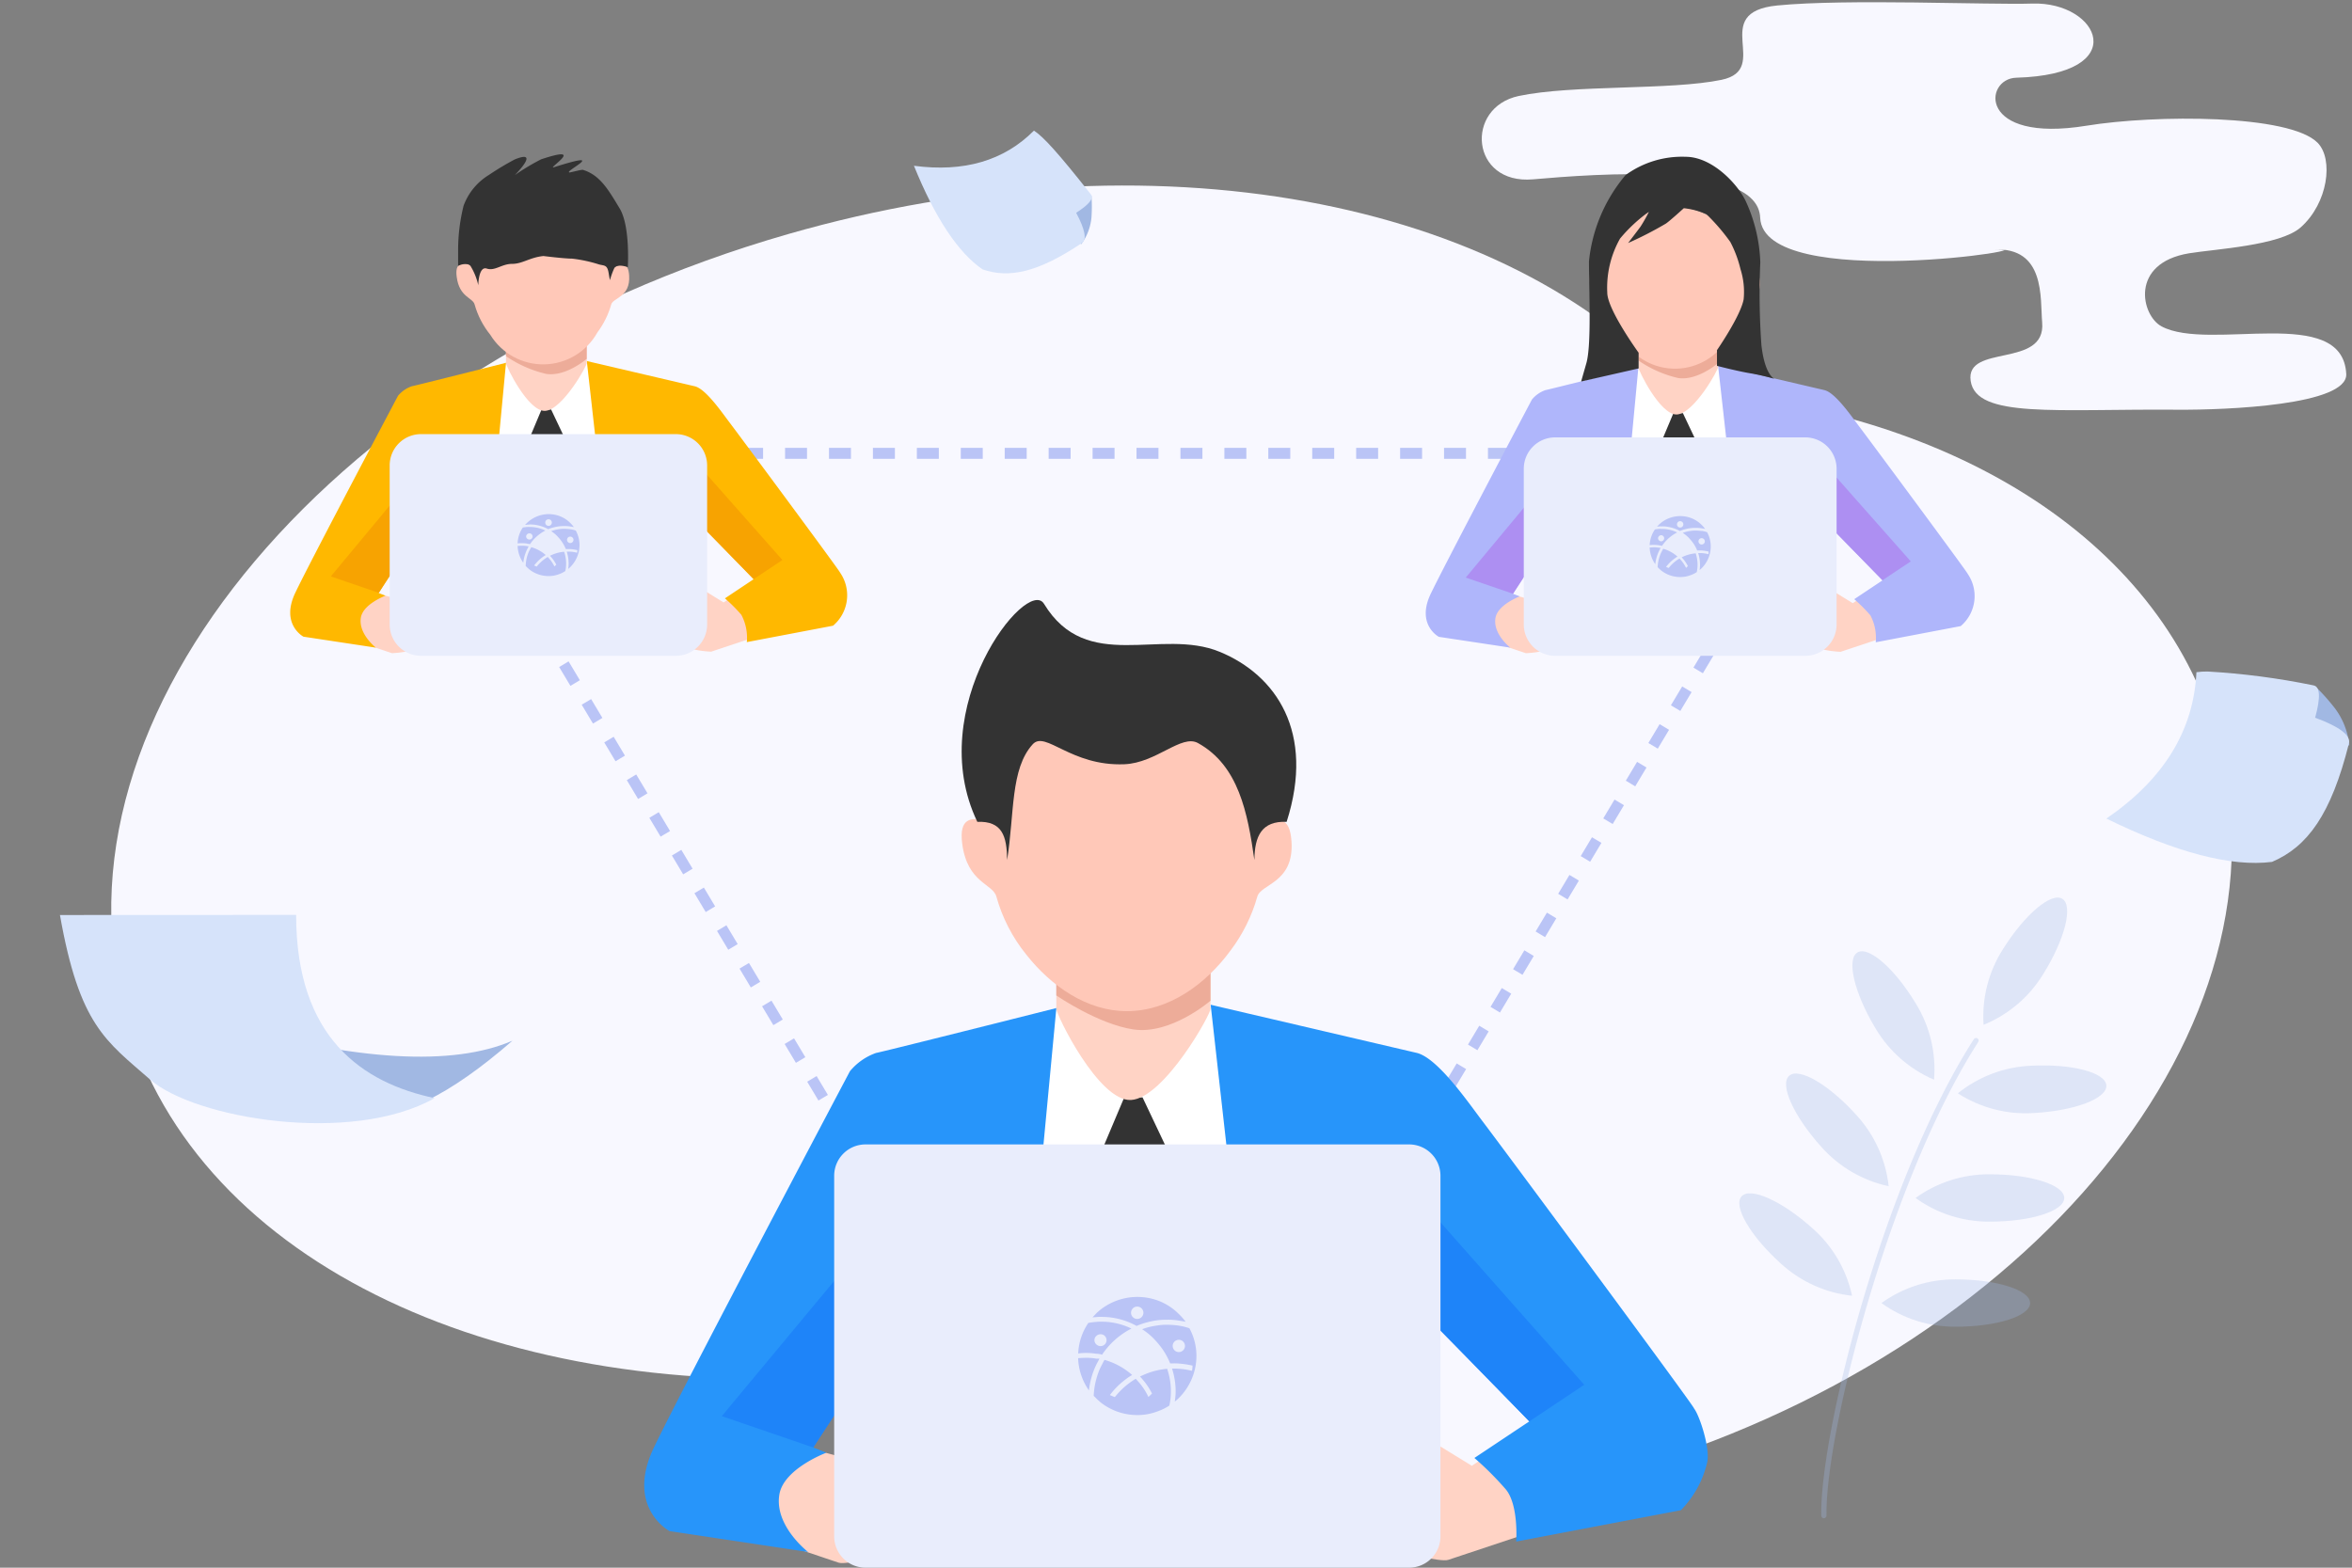 <svg xmlns="http://www.w3.org/2000/svg" xmlns:xlink="http://www.w3.org/1999/xlink" width="214.15" height="142.767" viewBox="0 0 214.15 142.767">
  <rect x="0" y="0" width="214.15" height="142.767" fill="#808080" stroke="none"/>
  <defs>
    <style>
      .cls-1, .cls-29 {
        fill: none;
      }

      .cls-2 {
        clip-path: url(#clip-path);
      }

      .cls-3 {
        fill: #f8f8ff;
      }

      .cls-22, .cls-3, .cls-38 {
        fill-rule: evenodd;
      }

      .cls-4 {
        clip-path: url(#clip-path-3);
      }

      .cls-5 {
        opacity: 0.3;
      }

      .cls-6 {
        clip-path: url(#clip-path-4);
      }

      .cls-7 {
        fill: url(#linear-gradient);
      }

      .cls-8 {
        clip-path: url(#clip-path-5);
      }

      .cls-9 {
        fill: url(#linear-gradient-2);
      }

      .cls-10 {
        clip-path: url(#clip-path-6);
      }

      .cls-11 {
        fill: url(#linear-gradient-3);
      }

      .cls-12 {
        clip-path: url(#clip-path-7);
      }

      .cls-13 {
        fill: url(#linear-gradient-4);
      }

      .cls-14 {
        clip-path: url(#clip-path-8);
      }

      .cls-15 {
        fill: url(#linear-gradient-5);
      }

      .cls-16 {
        clip-path: url(#clip-path-9);
      }

      .cls-17 {
        fill: url(#linear-gradient-6);
      }

      .cls-18 {
        clip-path: url(#clip-path-10);
      }

      .cls-19 {
        fill: url(#linear-gradient-7);
      }

      .cls-20 {
        clip-path: url(#clip-path-11);
      }

      .cls-21 {
        fill: url(#linear-gradient-8);
      }

      .cls-22 {
        fill: #a1b8e3;
      }

      .cls-23 {
        clip-path: url(#clip-path-12);
      }

      .cls-24 {
        fill: url(#linear-gradient-9);
      }

      .cls-25 {
        clip-path: url(#clip-path-14);
      }

      .cls-26 {
        fill: url(#linear-gradient-10);
      }

      .cls-27 {
        clip-path: url(#clip-path-16);
      }

      .cls-28 {
        fill: url(#linear-gradient-11);
      }

      .cls-29 {
        stroke: #bac4f6;
        stroke-miterlimit: 10;
        stroke-dasharray: 2 2;
      }

      .cls-30 {
        fill: #ffd3c5;
      }

      .cls-31 {
        fill: #2795fa;
      }

      .cls-32 {
        fill: #1e84f9;
      }

      .cls-33 {
        fill: #fff;
      }

      .cls-34, .cls-38 {
        fill: #333;
      }

      .cls-35 {
        fill: #edac99;
      }

      .cls-36 {
        clip-path: url(#clip-path-18);
      }

      .cls-37 {
        fill: url(#linear-gradient-12);
      }

      .cls-39 {
        fill: #e9edfc;
      }

      .cls-40 {
        fill: #bac4f6;
      }

      .cls-41 {
        fill: #ffb800;
      }

      .cls-42 {
        fill: #f7a301;
      }

      .cls-43 {
        clip-path: url(#clip-path-20);
      }

      .cls-44 {
        fill: url(#linear-gradient-13);
      }

      .cls-45 {
        fill: #afb6fb;
      }

      .cls-46 {
        fill: #ad8ff2;
      }

      .cls-47 {
        clip-path: url(#clip-path-22);
      }

      .cls-48 {
        fill: url(#linear-gradient-14);
      }
    </style>
    <clipPath id="clip-path">
      <rect id="矩形_128" data-name="矩形 128" class="cls-1" width="214.15" height="142.767"/>
    </clipPath>
    <clipPath id="clip-path-3">
      <rect id="矩形_116" data-name="矩形 116" class="cls-1" width="78.717" height="37.155"/>
    </clipPath>
    <clipPath id="clip-path-4">
      <rect id="矩形_117" data-name="矩形 117" class="cls-1" width="33.415" height="56.65"/>
    </clipPath>
    <linearGradient id="linear-gradient" x1="-11.574" y1="1.103" x2="-11.558" y2="1.103" gradientUnits="objectBoundingBox">
      <stop offset="0" stop-color="#cfddf3"/>
      <stop offset="1" stop-color="#a1b8e3"/>
    </linearGradient>
    <clipPath id="clip-path-5">
      <path id="路径_295" data-name="路径 295" class="cls-1" d="M754.557,375.776a11.39,11.39,0,0,0-1.637-6.9c-1.925-3.2-4.314-5.3-5.335-4.687s-.288,3.707,1.637,6.9a11.4,11.4,0,0,0,5.335,4.688" transform="translate(-747.124 -364.082)"/>
    </clipPath>
    <linearGradient id="linear-gradient-2" x1="-7.882" y1="4.068" x2="-7.87" y2="4.068" xlink:href="#linear-gradient"/>
    <clipPath id="clip-path-6">
      <path id="路径_297" data-name="路径 297" class="cls-1" d="M787.49,410.319a11.4,11.4,0,0,0,6.872,1.794c3.733-.2,6.71-1.318,6.646-2.508s-3.138-1.994-6.872-1.8a11.4,11.4,0,0,0-6.646,2.508" transform="translate(-787.49 -407.777)"/>
    </clipPath>
    <linearGradient id="linear-gradient-3" x1="-10.3" y1="9.459" x2="-10.286" y2="9.459" xlink:href="#linear-gradient"/>
    <clipPath id="clip-path-7">
      <path id="路径_299" data-name="路径 299" class="cls-1" d="M771.29,451.594a11.4,11.4,0,0,0,6.77,2.156c3.738,0,6.769-.966,6.769-2.156s-3.031-2.156-6.769-2.156a11.4,11.4,0,0,0-6.77,2.156" transform="translate(-771.29 -449.438)"/>
    </clipPath>
    <linearGradient id="linear-gradient-4" x1="-10.026" y1="6.678" x2="-10.012" y2="6.678" xlink:href="#linear-gradient"/>
    <clipPath id="clip-path-8">
      <path id="路径_301" data-name="路径 301" class="cls-1" d="M758.24,491.814a11.4,11.4,0,0,0,6.77,2.156c3.738,0,6.767-.966,6.767-2.156s-3.029-2.156-6.767-2.156a11.4,11.4,0,0,0-6.77,2.156" transform="translate(-758.24 -489.658)"/>
    </clipPath>
    <linearGradient id="linear-gradient-5" x1="-9.847" y1="4.933" x2="-9.833" y2="4.933" xlink:href="#linear-gradient"/>
    <clipPath id="clip-path-9">
      <path id="路径_303" data-name="路径 303" class="cls-1" d="M797.239,355.12a11.4,11.4,0,0,0,5.416-4.595c1.982-3.169,2.767-6.248,1.758-6.879s-3.436,1.428-5.416,4.595a11.391,11.391,0,0,0-1.758,6.879" transform="translate(-797.214 -343.533)"/>
    </clipPath>
    <linearGradient id="linear-gradient-6" x1="-10.583" y1="2.799" x2="-10.568" y2="2.799" xlink:href="#linear-gradient"/>
    <clipPath id="clip-path-10">
      <path id="路径_305" data-name="路径 305" class="cls-1" d="M731.087,421.144a11.39,11.39,0,0,0-2.927-6.47c-2.5-2.777-5.235-4.381-6.132-3.586s.424,3.693,2.927,6.47a11.4,11.4,0,0,0,6.132,3.586" transform="translate(-721.747 -410.885)"/>
    </clipPath>
    <linearGradient id="linear-gradient-7" x1="-6.472" y1="3.012" x2="-6.462" y2="3.012" xlink:href="#linear-gradient"/>
    <clipPath id="clip-path-11">
      <path id="路径_307" data-name="路径 307" class="cls-1" d="M714.123,466.051a11.393,11.393,0,0,0-3.586-6.129c-2.777-2.5-5.675-3.807-6.474-2.924s.809,3.629,3.586,6.129a11.4,11.4,0,0,0,6.475,2.924" transform="translate(-703.858 -456.721)"/>
    </clipPath>
    <linearGradient id="linear-gradient-8" x1="-6.118" y1="2.292" x2="-6.108" y2="2.292" xlink:href="#linear-gradient"/>
    <clipPath id="clip-path-12">
      <path id="路径_310" data-name="路径 310" class="cls-1" d="M61.24,350.169c1.775,10.053,4.178,11.455,8.216,14.991s18.293,5.972,25.9,1.685c-6.51-1.373-12.611-5.437-12.611-16.685Z" transform="translate(-61.24 -350.16)"/>
    </clipPath>
    <linearGradient id="linear-gradient-9" x1="0.144" y1="1.881" x2="0.148" y2="1.881" gradientUnits="objectBoundingBox">
      <stop offset="0" stop-color="#acc1e3"/>
      <stop offset="1" stop-color="#d6e3fa"/>
    </linearGradient>
    <clipPath id="clip-path-14">
      <path id="路径_313" data-name="路径 313" class="cls-1" d="M852.51,257.054q-.378,7.985-8.2,13.339,9.518,4.654,15.083,3.945c3.236-1.382,5.382-4.326,7-10.779q.281-1.116-3.074-2.351.764-2.786-.164-2.948A66.483,66.483,0,0,0,853.516,257a6.9,6.9,0,0,0-1.014.064" transform="translate(-844.31 -256.998)"/>
    </clipPath>
    <linearGradient id="linear-gradient-10" x1="-4.428" y1="2.742" x2="-4.422" y2="2.742" xlink:href="#linear-gradient-9"/>
    <clipPath id="clip-path-16">
      <path id="路径_316" data-name="路径 316" class="cls-1" d="M387.954,53.186q2.891,7.138,6.256,9.451c2.427.828,5.023.288,9.042-2.4q.695-.476-.523-2.758,1.77-1.13,1.347-1.666c-3.034-3.848-4.347-5.27-5.19-5.815q-4.093,4.114-10.945,3.2" transform="translate(-387.94 -50)"/>
    </clipPath>
    <linearGradient id="linear-gradient-11" x1="-2.938" y1="6.294" x2="-2.929" y2="6.294" xlink:href="#linear-gradient-9"/>
    <clipPath id="clip-path-18">
      <path id="路径_327" data-name="路径 327" class="cls-1" d="M409.2,277.934c-.057.321-.476.252-.987.183-.952-.131-2.208-.259-1.877,2.208.476,3.569,2.789,3.61,3.108,4.795a14.609,14.609,0,0,0,2.72,5.28c2.265,2.874,5.53,5.154,9.161,5.154,3.807,0,7.2-2.451,9.465-5.558a14.781,14.781,0,0,0,2.41-4.866c.324-1.19,3.367-1.235,3.115-5.042-.155-2.325-1.237-2-2-1.677-.4.174-.714.347-.747.114C432.715,271.6,427.559,267,421.325,267c-5.982,0-10.972,4.423-12.135,10.934" transform="translate(-406.283 -267)"/>
    </clipPath>
    <linearGradient id="linear-gradient-12" x1="-2.856" y1="2.782" x2="-2.848" y2="2.782" gradientUnits="objectBoundingBox">
      <stop offset="0" stop-color="#ffd3c5"/>
      <stop offset="0.49" stop-color="#ffd2c4"/>
      <stop offset="0.5" stop-color="#ffc8b8"/>
      <stop offset="1" stop-color="#ffc8b8"/>
    </linearGradient>
    <clipPath id="clip-path-20">
      <path id="路径_340" data-name="路径 340" class="cls-1" d="M214.47,82.335c-.029.169-.252.133-.519.1-.5-.069-1.156-.136-.983,1.156.238,1.868,1.461,1.892,1.628,2.51a7.655,7.655,0,0,0,1.428,2.765,5.645,5.645,0,0,0,9.753-.212,7.745,7.745,0,0,0,1.261-2.548c.169-.619,1.763-.647,1.63-2.639-.081-1.218-.647-1.047-1.045-.878-.212.09-.376.181-.39.059a6.41,6.41,0,0,0-12.773-.309" transform="translate(-212.94 -76.61)"/>
    </clipPath>
    <linearGradient id="linear-gradient-13" x1="-2.588" y1="8.342" x2="-2.573" y2="8.342" xlink:href="#linear-gradient-12"/>
    <clipPath id="clip-path-22">
      <path id="路径_353" data-name="路径 353" class="cls-1" d="M648.058,84.809c-.029.167-.238.131-.509.1-.492-.067-1.14-.133-.968,1.14.238,1.842,1.428,1.863,1.6,2.475a7.543,7.543,0,0,0,1.406,2.724,5.562,5.562,0,0,0,9.611-.207,7.631,7.631,0,0,0,1.245-2.51c.167-.612,1.737-.638,1.606-2.6-.081-1.19-.638-1.033-1.03-.866-.209.09-.371.178-.385.059a6.311,6.311,0,0,0-12.575-.307" transform="translate(-646.552 -79.17)"/>
    </clipPath>
    <linearGradient id="linear-gradient-14" x1="-9.168" y1="8.425" x2="-9.153" y2="8.425" xlink:href="#linear-gradient-12"/>
  </defs>
  <g id="建立联系" transform="translate(-38.3 0.85)">
    <g id="图层_1" data-name="图层 1" transform="translate(38.3 -0.85)">
      <g id="组_176" data-name="组 176" class="cls-2">
        <g id="组_163" data-name="组 163" class="cls-2">
          <path id="路径_291" data-name="路径 291" class="cls-3" d="M223.489,89.623c24.211,1.57,43.817,13.2,49.1,31.589,7.536,26.2-16.863,56.21-54.489,67.024-26.828,7.707-53.14,3.569-68.766-8.918-32.6,2.715-60.585-9.927-67.086-32.544C74.324,119.211,101.3,87.267,142.5,75.429c33.222-9.544,65.549-3.105,80.984,14.193" transform="translate(-70.74 -54.112)"/>
          <g id="组_152" data-name="组 152" transform="translate(134.914 0.202)">
            <g id="组_151" data-name="组 151" class="cls-4">
              <path id="路径_292" data-name="路径 292" class="cls-3" d="M630.658,20.473c-.2-5.14-14.99-3.981-20.687-3.486s-6.222-6.546-1.3-7.59,13.844-.507,18.469-1.473-1.228-6.146,5.073-6.77,19.328-.045,23.211-.174c6.1-.2,9.23,6.451-1.456,6.753-2.948.083-3.538,5.991,6.41,4.369,6.244-1.018,18.491-1.042,21.039,1.559,1.461,1.492.952,5.5-1.559,7.714-1.868,1.644-7.8,1.965-10.132,2.344-5.456.892-4.378,5.677-2.517,6.662,4.4,2.332,16.487-2.068,16.811,4.333.143,2.829-10.853,3.286-15.362,3.253-11.057-.086-18.322.807-18.833-2.617s6.872-1.114,6.508-5.33c-.19-2.2.319-6.884-4.416-6.639,6.484-.336-20.994,4.026-21.26-2.915" transform="translate(-605.308 -0.857)"/>
            </g>
          </g>
          <g id="组_162" data-name="组 162" transform="translate(158.371 81.741)">
            <g id="组_161" data-name="组 161" class="cls-5">
              <g id="组_160" data-name="组 160" class="cls-6">
                <path id="路径_293" data-name="路径 293" class="cls-7" d="M735.2,440.794v-.255c0-7.771,5.78-30.493,13.9-43.156a.238.238,0,0,1,.4.257c-8.047,12.523-13.829,35.294-13.82,42.9v.238a.238.238,0,1,1-.476,0Z" transform="translate(-727.748 -384.494)"/>
                <g id="组_153" data-name="组 153" class="cls-8" transform="translate(10.29 4.89)">
                  <path id="路径_294" data-name="路径 294" class="cls-9" d="M718.8,358.653l6.727,12.4,13.817-1.823-6.724-12.4Z" transform="translate(-725.54 -358.353)"/>
                </g>
                <g id="组_154" data-name="组 154" class="cls-10" transform="translate(19.895 15.287)">
                  <path id="路径_296" data-name="路径 296" class="cls-11" d="M797.154,405.71l-15.357.128L780.02,410.6l15.359-.128Z" transform="translate(-781.797 -406)"/>
                </g>
                <g id="组_155" data-name="组 155" class="cls-12" transform="translate(16.04 25.2)">
                  <path id="路径_298" data-name="路径 298" class="cls-13" d="M780.783,446.8l-15.121-.666-2.092,4.816,15.121.666Z" transform="translate(-765.407 -446.715)"/>
                </g>
                <g id="组_156" data-name="组 156" class="cls-14" transform="translate(12.935 34.77)">
                  <path id="路径_300" data-name="路径 300" class="cls-15" d="M767.731,487.016l-15.119-.666-2.091,4.816,15.119.666Z" transform="translate(-752.357 -486.935)"/>
                </g>
                <g id="组_157" data-name="组 157" class="cls-16" transform="translate(22.208 0.001)">
                  <path id="路径_302" data-name="路径 302" class="cls-17" d="M787.53,315.05l-8.33,12.109,8.328,12.111,8.33-12.109Z" transform="translate(-783.486 -321.625)"/>
                </g>
                <g id="组_158" data-name="组 158" class="cls-18" transform="translate(4.251 16.027)">
                  <path id="路径_304" data-name="路径 304" class="cls-19" d="M689.79,401.536l9.156,11.114,14.8-4.954L704.59,396.58Z" transform="translate(-697.394 -399.781)"/>
                </g>
                <g id="组_159" data-name="组 159" class="cls-20" transform="translate(-0.005 26.933)">
                  <path id="路径_306" data-name="路径 306" class="cls-21" d="M672.38,445.629,682.721,455.8l14.32-6.532L686.7,439.1Z" transform="translate(-679.87 -443.091)"/>
                </g>
              </g>
            </g>
          </g>
          <path id="路径_308" data-name="路径 308" class="cls-22" d="M124.67,392q17.924,5.03,26.11,1.5-8.64,7.524-13.765,6.693c-5.128-.83-10.377-6.693-12.345-8.19" transform="translate(-104.119 -298.726)"/>
        </g>
        <g id="组_164" data-name="组 164" class="cls-23" transform="translate(5.458 83.319)">
          <path id="路径_309" data-name="路径 309" class="cls-24" d="M20.8,354.182,63.258,343.02l-20.8-24.47L0,329.71Z" transform="translate(-14.572 -325.869)"/>
        </g>
        <g id="组_165" data-name="组 165" class="cls-2">
          <path id="路径_311" data-name="路径 311" class="cls-22" d="M923.554,262.61a19.41,19.41,0,0,1,1.823,2.044,6.7,6.7,0,0,1,1.285,3.331c-.4.262-2.665-1.247-3.108-2.475a5.286,5.286,0,0,1,0-2.891" transform="translate(-712.761 -200.123)"/>
        </g>
        <g id="组_166" data-name="组 166" class="cls-25" transform="translate(191.786 61.151)">
          <path id="路径_312" data-name="路径 312" class="cls-26" d="M819.086,257.729l26.681-11.388L831.273,225.2,804.59,236.59Z" transform="translate(-814.041 -232.564)"/>
        </g>
        <g id="组_167" data-name="组 167" class="cls-2">
          <path id="路径_314" data-name="路径 314" class="cls-22" d="M451.072,74.92a13.971,13.971,0,0,1,0,1.987,4.847,4.847,0,0,1-.921,2.413c-.343-.052-.838-1.965-.476-2.841a3.814,3.814,0,0,1,1.409-1.556" transform="translate(-351.694 -57.093)"/>
        </g>
        <g id="组_168" data-name="组 168" class="cls-27" transform="translate(83.195 11.897)">
          <path id="路径_315" data-name="路径 315" class="cls-28" d="M366.57,48.407l19.816,5.375L393.16,37.7,373.347,32.32Z" transform="translate(-371.655 -36.325)"/>
        </g>
        <g id="组_169" data-name="组 169" class="cls-2">
          <path id="路径_317" data-name="路径 317" class="cls-29" d="M289.556,244.271H248.63L205.8,172.65H332.386Z" transform="translate(-165.944 -131.367)"/>
          <path id="路径_318" data-name="路径 318" class="cls-30" d="M582.352,552.428l-1.428.952-3.093-1.9L575.214,551l-.714,10.232s3.569.952,4.283.714l7.138-2.379.952-.476Z" transform="translate(-446.914 -419.893)"/>
          <path id="路径_319" data-name="路径 319" class="cls-30" d="M328.824,552l5.235,1.428,2.142-1.19.83-.221.714,10.232s-3.531.952-4.238.714l-7.065-2.379-.952-.476Z" transform="translate(-257.155 -420.655)"/>
          <path id="路径_320" data-name="路径 320" class="cls-31" d="M310.9,402.746h40.213L365.388,417.5l-5,3.331a28.525,28.525,0,0,1,2.855,2.855c1.19,1.428.952,4.759.952,4.759l14.99-2.855a9.173,9.173,0,0,0,2.379-4.283c.347-1.211-.657-4.331-1.19-5,.347.252-17.46-23.794-19.273-26.174-1.3-1.716-4.045-5.711-5.949-6.187L329.7,378s-22.6,5.711-23.794,5.949a5.4,5.4,0,0,0-2.379,1.666s-15.228,28.791-17.846,34.264,1.428,7.614,1.428,7.614l12.611,1.9s-3.093-2.379-2.617-5.235c.393-2.358,4.283-3.807,4.283-3.807l-1.19-.476Z" transform="translate(-226.143 -288.057)"/>
          <path id="路径_321" data-name="路径 321" class="cls-32" d="M322.828,485.327l-8.328-2.855,15.228-18.322v10.708Z" transform="translate(-248.78 -353.506)"/>
          <path id="路径_322" data-name="路径 322" class="cls-32" d="M586.921,473.041l5-3.331L575.5,451.15v10.232Z" transform="translate(-447.676 -343.599)"/>
          <path id="路径_323" data-name="路径 323" class="cls-33" d="M447.008,434.07H422.5l4.759-50.444,14.039-.476Z" transform="translate(-331.082 -291.779)"/>
          <path id="路径_324" data-name="路径 324" class="cls-34" d="M459.355,419.15h1.666l2.141,4.521-.952,1.666,2.379,14.515-8.09.238,1.9-14.753-.952-1.666Z" transform="translate(-356.992 -319.213)"/>
          <path id="路径_325" data-name="路径 325" class="cls-30" d="M442.5,372v3.331c-.029.533,3.859,8.473,6.791,8.328,3.034-.15,7.412-8.031,7.243-8.328V372Z" transform="translate(-346.322 -283.485)"/>
          <path id="路径_326" data-name="路径 326" class="cls-35" d="M456.539,373.093s-3.6,3.124-7.019,2.617c-3.212-.476-7.019-3.093-7.019-3.093V370h14.039Z" transform="translate(-346.323 -281.961)"/>
        </g>
        <g id="组_170" data-name="组 170" class="cls-36" transform="translate(87.559 63.531)">
          <rect id="矩形_122" data-name="矩形 122" class="cls-37" width="30.564" height="28.553" transform="translate(-0.277)"/>
        </g>
        <g id="组_171" data-name="组 171" class="cls-2">
          <path id="路径_328" data-name="路径 328" class="cls-38" d="M432.95,253.321c.019-2.172.662-3.569,2.936-3.474,2.617-8.181-.987-13.38-6.094-15.483-5.375-2.215-12.095,2.039-16-4.373-1.544-2.539-11.038,9.492-6.07,19.856,2.272-.088,2.691,1.3,2.713,3.474.678-4.219.286-8.309,2.337-10.543,1.161-1.263,3.462,2.02,8.342,1.825,2.912-.117,5.192-2.765,6.7-1.93,3.7,2.049,4.521,6.344,5.135,10.648" transform="translate(-318.737 -175.004)"/>
          <path id="路径_329" data-name="路径 329" class="cls-39" d="M409.848,476.547H360.355a2.855,2.855,0,0,1-2.855-2.855V440.855A2.855,2.855,0,0,1,360.355,438h49.492a2.855,2.855,0,0,1,2.855,2.855v32.836a2.855,2.855,0,0,1-2.855,2.855" transform="translate(-281.548 -333.78)"/>
          <path id="路径_330" data-name="路径 330" class="cls-40" d="M452.53,501.541l.343.048c.062.017.109.031.157.048a7.11,7.11,0,0,1,2.672-2.379,6.165,6.165,0,0,0-2.734-.626h-.093a2.555,2.555,0,0,0-.343.017,6.145,6.145,0,0,0-.75.093,5.311,5.311,0,0,0-.926,2.782,5.344,5.344,0,0,1,.714-.048,6.329,6.329,0,0,1,.952.078m0-1.639a.562.562,0,0,1,.343-.14.54.54,0,1,1,0,1.078.562.562,0,0,1-.343-.14.531.531,0,0,1-.188-.407.521.521,0,0,1,.188-.39m0,2.594a7.187,7.187,0,0,0-.688,2.379,5.418,5.418,0,0,1-.985-2.936c.238-.017.476-.031.714-.031a4.8,4.8,0,0,1,.952.078,1.375,1.375,0,0,1,.274,0c-.079.157-.171.328-.25.476m.333-4.283h.093a6.574,6.574,0,0,1,3.217.828c.017-.014.031-.014.048-.031a7.425,7.425,0,0,1,1.749-.476,6.892,6.892,0,0,1,.985-.062,5.79,5.79,0,0,1,1.047.078c.2.031.421.062.626.109a5.424,5.424,0,0,0-.626-.714,5.256,5.256,0,0,0-2.032-1.266,5.459,5.459,0,0,0-5.109.89,4.378,4.378,0,0,0-.343.3c-.1.109-.25.266-.376.39.124-.017.25-.017.376-.031a2.961,2.961,0,0,1,.343-.017m3.36-.937a.563.563,0,1,1-.563.563.563.563,0,0,1,.563-.563m3.781,1.735a7.715,7.715,0,0,0-1.047-.078,5.237,5.237,0,0,0-.985.078,5.859,5.859,0,0,0-1.3.328,5.948,5.948,0,0,1,1.3,1.125,6.563,6.563,0,0,1,1.249,1.984h.312a4.633,4.633,0,0,1,.476.017,8.3,8.3,0,0,1,1.249.188,2.642,2.642,0,0,1-.048.476,6.231,6.231,0,0,0-1.2-.188,4.673,4.673,0,0,0-.476-.017h-.14a6.863,6.863,0,0,1,.328,2.063,6.359,6.359,0,0,1-.079.938,3.442,3.442,0,0,0,.359-.312,5.422,5.422,0,0,0,1.613-3.829,5.289,5.289,0,0,0-.64-2.532,5.166,5.166,0,0,0-.968-.238m0,2.406a.559.559,0,1,1,.4-.164.562.562,0,0,1-.4.164m-1.061,1.516a6.32,6.32,0,0,1,.343,2.046,6.026,6.026,0,0,1-.14,1.311,5.055,5.055,0,0,1-1.171.562,4.961,4.961,0,0,1-1.749.3,5.38,5.38,0,0,1-3.36-1.171c-.109-.109-.238-.2-.343-.312s-.171-.171-.266-.267a6.927,6.927,0,0,1,.266-1.625,6.092,6.092,0,0,1,.343-.937c.126-.238.238-.476.376-.714a6.486,6.486,0,0,1,2.515,1.375,7.209,7.209,0,0,0-2.025,1.827,4.445,4.445,0,0,0,.452.188,6.963,6.963,0,0,1,1.9-1.666,1.006,1.006,0,0,1,.126.14,5.907,5.907,0,0,1,1.03,1.516l.328-.312a6.423,6.423,0,0,0-1.095-1.547,7.05,7.05,0,0,1,1.485-.547,6.946,6.946,0,0,1,.968-.157" transform="translate(-352.686 -378.267)"/>
          <path id="路径_331" data-name="路径 331" class="cls-30" d="M305.121,226.115l-.747.5-1.62-1-1.371-.238L301,230.724a9.316,9.316,0,0,0,2.244.374l3.738-1.247.5-.238Z" transform="translate(-238.492 -171.752)"/>
          <path id="路径_332" data-name="路径 332" class="cls-30" d="M172.407,225.85l2.736.75,1.121-.623.435-.117.371,5.359a9,9,0,0,1-2.22.374l-3.7-1.247-.493-.238Z" transform="translate(-139.166 -172.11)"/>
          <path id="路径_333" data-name="路径 333" class="cls-41" d="M163.02,147.7h21.056l7.476,7.726-2.617,1.744a14.94,14.94,0,0,1,1.494,1.494,4.438,4.438,0,0,1,.5,2.491l7.852-1.494a3.627,3.627,0,0,0,.623-4.859c.181.133-9.144-12.459-10.091-13.706-.683-.9-2.118-2.991-3.115-3.238l-13.325-3.115s-11.835,2.991-12.459,3.115a2.825,2.825,0,0,0-1.247.871s-7.993,15.076-9.354,17.943.747,3.988.747,3.988l6.6,1s-1.62-1.247-1.371-2.741c.207-1.235,2.244-1.994,2.244-1.994l-.623-.238Z" transform="translate(-122.931 -102.679)"/>
          <path id="路径_334" data-name="路径 334" class="cls-42" d="M169.252,190.528l-4.362-1.494,7.974-9.594v5.606Z" transform="translate(-134.769 -136.541)"/>
          <path id="路径_335" data-name="路径 335" class="cls-42" d="M307.54,184.094l2.617-1.744-8.6-9.72v5.359Z" transform="translate(-238.919 -131.351)"/>
          <path id="路径_336" data-name="路径 336" class="cls-33" d="M234.275,163.694H221.44l2.494-26.417,7.35-.247Z" transform="translate(-177.863 -104.222)"/>
          <path id="路径_337" data-name="路径 337" class="cls-34" d="M240.744,155.88h.871l1.123,2.368-.5.871,1.247,7.6-4.235.126,1-7.726-.5-.871Z" transform="translate(-191.435 -118.587)"/>
          <path id="路径_338" data-name="路径 338" class="cls-30" d="M231.92,131.59v1.744c-.014.278,2.02,4.438,3.557,4.362,1.589-.079,3.881-4.207,3.793-4.362V131.59Z" transform="translate(-185.849 -100.279)"/>
          <path id="路径_339" data-name="路径 339" class="cls-35" d="M239.262,132.16s-1.885,1.637-3.676,1.371a10.692,10.692,0,0,1-3.676-1.62V130.54h7.352Z" transform="translate(-185.842 -99.479)"/>
        </g>
        <g id="组_172" data-name="组 172" class="cls-43" transform="translate(41.555 18.229)">
          <rect id="矩形_124" data-name="矩形 124" class="cls-44" width="16.004" height="14.952" transform="translate(-0.143)"/>
        </g>
        <g id="组_173" data-name="组 173" class="cls-2">
          <path id="路径_341" data-name="路径 341" class="cls-34" d="M224,68.571a12.834,12.834,0,0,1,2.434.528c.5.124.747.033.871.78s.124.633.124.633a6.968,6.968,0,0,1,.374-1.042c.238-.5,1.247-.124,1.247-.124s.238-3.738-.747-5.358-1.756-3.031-3.35-3.507c-.1-.029-1.121.238-1.19.238-.714,0,3.807-2.142-1.428-.476-.759.238,3.093-2.142-1.19-.714a20.814,20.814,0,0,0-2.379,1.428s2.379-2.379,0-1.428a25.79,25.79,0,0,0-2.379,1.428,5.51,5.51,0,0,0-2.287,2.786,16.718,16.718,0,0,0-.5,3.988v1.494s.747-.374,1.121,0a5.686,5.686,0,0,1,.714,1.766s.021-1.766.771-1.518,1.361-.428,2.31-.428,1.609-.59,2.855-.714c0,0,1.892.238,2.617.238" transform="translate(-171.888 -45.015)"/>
          <path id="路径_342" data-name="路径 342" class="cls-39" d="M213.46,186.34H190.265a2.855,2.855,0,0,1-2.855-2.855V169.005a2.855,2.855,0,0,1,2.855-2.855H213.46a2.855,2.855,0,0,1,2.855,2.855v14.479a2.855,2.855,0,0,1-2.855,2.855" transform="translate(-151.93 -126.616)"/>
          <path id="路径_343" data-name="路径 343" class="cls-40" d="M237.226,199.457l.181.024.081.024a3.724,3.724,0,0,1,1.4-1.244,3.227,3.227,0,0,0-1.428-.326h-.05a1.339,1.339,0,0,0-.181,0,3.257,3.257,0,0,0-.393.05,2.782,2.782,0,0,0-.476,1.447,2.8,2.8,0,0,1,.376-.024,3.333,3.333,0,0,1,.5.04m0-.859a.3.3,0,0,1,.181-.074.283.283,0,1,1,0,.564.3.3,0,0,1-.181-.074.278.278,0,0,1-.1-.212.274.274,0,0,1,.1-.2m0,1.359a3.762,3.762,0,0,0-.359,1.244,2.836,2.836,0,0,1-.516-1.537c.121,0,.238-.017.376-.017a2.523,2.523,0,0,1,.5.04.715.715,0,0,1,.131.017c-.04.081-.09.171-.131.255m.181-2.249h.05a3.443,3.443,0,0,1,1.685.433.027.027,0,0,0,.024-.017,3.877,3.877,0,0,1,.916-.238,3.639,3.639,0,0,1,.516-.033,3.025,3.025,0,0,1,.547.04c.107.017.221.033.328.057a2.817,2.817,0,0,0-.326-.376,2.75,2.75,0,0,0-1.064-.661,2.855,2.855,0,0,0-2.674.476c-.057.05-.121.1-.181.155s-.131.138-.2.2a.764.764,0,0,0,.2-.017.657.657,0,0,1,.181,0m1.758-.49a.3.3,0,1,1-.3.3.3.3,0,0,1,.3-.3m1.98.909a4.025,4.025,0,0,0-.547-.04,2.726,2.726,0,0,0-.516.04,3.065,3.065,0,0,0-.678.171,3.124,3.124,0,0,1,.678.59,3.435,3.435,0,0,1,.654,1.04h.4a4.364,4.364,0,0,1,.654.1,1.381,1.381,0,0,1-.024.238,3.235,3.235,0,0,0-.631-.1q-.119-.006-.238,0h-.074a3.6,3.6,0,0,1,.171,1.08,3.317,3.317,0,0,1-.04.49,1.8,1.8,0,0,0,.188-.164,2.839,2.839,0,0,0,.842-2,2.77,2.77,0,0,0-.336-1.325,2.691,2.691,0,0,0-.507-.124m0,1.259a.293.293,0,1,1,.209-.086.3.3,0,0,1-.209.086m-.557.792a3.31,3.31,0,0,1,.181,1.071,3.165,3.165,0,0,1-.074.688,2.648,2.648,0,0,1-.614.3,2.6,2.6,0,0,1-.916.155,2.817,2.817,0,0,1-1.758-.614c-.057-.057-.121-.107-.181-.164s-.09-.09-.138-.138a3.628,3.628,0,0,1,.126-.854,3.215,3.215,0,0,1,.181-.49c.067-.124.124-.238.2-.369a3.391,3.391,0,0,1,1.316.714,3.776,3.776,0,0,0-1.054.952,2.283,2.283,0,0,0,.238.1,3.648,3.648,0,0,1,1-.876.536.536,0,0,1,.067.074,3.093,3.093,0,0,1,.54.792l.171-.164a3.364,3.364,0,0,0-.573-.809,3.676,3.676,0,0,1,.778-.286,3.633,3.633,0,0,1,.507-.081" transform="translate(-189.233 -149.944)"/>
          <path id="路径_344" data-name="路径 344" class="cls-30" d="M737.385,226.46l-.738.49-1.6-.983-1.352-.238-.369,5.28a9.193,9.193,0,0,0,2.211.369l3.683-1.228.49-.238Z" transform="translate(-567.951 -172.019)"/>
          <path id="路径_345" data-name="路径 345" class="cls-30" d="M606.611,226.22l2.7.738,1.1-.614.428-.114.364,5.28a9.012,9.012,0,0,1-2.187.369l-3.645-1.228-.476-.238Z" transform="translate(-470.081 -172.392)"/>
          <path id="路径_346" data-name="路径 346" class="cls-45" d="M597.336,149.193h20.749l7.376,7.614-2.577,1.718a14.715,14.715,0,0,1,1.466,1.47,4.373,4.373,0,0,1,.49,2.456l7.736-1.473a3.578,3.578,0,0,0,.614-4.79c.179.131-9.009-12.276-9.944-13.506-.673-.885-2.087-2.946-3.07-3.193l-13.137-3.069s-11.659,2.946-12.278,3.069a2.764,2.764,0,0,0-1.228.859s-7.852,14.855-9.208,17.679.735,3.928.735,3.928l6.508.983s-1.6-1.228-1.352-2.7c.2-1.216,2.21-1.965,2.21-1.965l-.614-.238Z" transform="translate(-454.053 -103.96)"/>
          <path id="路径_347" data-name="路径 347" class="cls-46" d="M603.487,191.406l-4.3-1.473,7.859-9.454V186Z" transform="translate(-465.729 -137.334)"/>
          <path id="路径_348" data-name="路径 348" class="cls-46" d="M739.754,185.065l2.577-1.72-8.471-9.575v5.28Z" transform="translate(-568.355 -132.22)"/>
          <path id="路径_349" data-name="路径 349" class="cls-33" d="M667.564,164.954H654.92l2.456-26.026,7.243-.247Z" transform="translate(-508.199 -105.48)"/>
          <path id="路径_350" data-name="路径 350" class="cls-34" d="M673.933,157.26h.859l1.106,2.332-.492.859,1.228,7.49-4.174.121.983-7.612-.492-.859Z" transform="translate(-521.565 -119.639)"/>
          <path id="路径_351" data-name="路径 351" class="cls-30" d="M665.24,133.34v1.718c-.014.274,1.992,4.371,3.5,4.3,1.566-.079,3.824-4.145,3.736-4.3V133.34Z" transform="translate(-516.063 -101.612)"/>
          <path id="路径_352" data-name="路径 352" class="cls-35" d="M672.483,133.887s-1.856,1.613-3.622,1.352a10.516,10.516,0,0,1-3.622-1.6V132.29h7.243Z" transform="translate(-516.063 -100.812)"/>
        </g>
        <g id="组_174" data-name="组 174" class="cls-47" transform="translate(144.73 18.838)">
          <rect id="矩形_126" data-name="矩形 126" class="cls-48" width="15.771" height="14.734" transform="translate(-0.143 0)"/>
        </g>
        <g id="组_175" data-name="组 175" class="cls-2">
          <path id="路径_354" data-name="路径 354" class="cls-34" d="M649.487,65a15.154,15.154,0,0,1-.771,1.361c-.316.428-1.133,1.494-1.133,1.494a33.661,33.661,0,0,0,3.441-1.77c.374-.255,1.63-1.4,1.63-1.4a6.715,6.715,0,0,1,2.068.552,18.389,18.389,0,0,1,2.168,2.522,10.549,10.549,0,0,1,.926,2.475,6.819,6.819,0,0,1,.286,2.753c-.286,1.53-2.427,4.623-2.427,4.623v1.428s1.5.4,2.808.642a20.01,20.01,0,0,1,2.427.547s-.888-.326-1.19-3.093a65.345,65.345,0,0,1-.1-7.529,14.411,14.411,0,0,0-1.323-5.558c-.735-1.561-3.053-4.045-5.473-4.045a8.723,8.723,0,0,0-5.473,1.666,14.41,14.41,0,0,0-3.331,7.852c0,2.767.238,7.614-.238,9.28l-.476,1.666,5.235-1.19V77.846s-2.855-3.936-2.855-5.473a9.108,9.108,0,0,1,1.164-4.923A13.866,13.866,0,0,1,649.487,65" transform="translate(-499.344 -45.723)"/>
          <path id="路径_355" data-name="路径 355" class="cls-39" d="M647.007,187.292H624.235a2.855,2.855,0,0,1-2.855-2.855V170.255a2.855,2.855,0,0,1,2.855-2.855h22.771a2.855,2.855,0,0,1,2.855,2.855v14.182a2.855,2.855,0,0,1-2.855,2.855" transform="translate(-482.639 -127.568)"/>
          <path id="路径_356" data-name="路径 356" class="cls-40" d="M670.424,200.176l.178.024.081.024A3.667,3.667,0,0,1,672.061,199a3.179,3.179,0,0,0-1.411-.321H670.6a1.35,1.35,0,0,0-.178,0,3.213,3.213,0,0,0-.388.048,2.746,2.746,0,0,0-.476,1.428,2.807,2.807,0,0,1,.371-.024,3.271,3.271,0,0,1,.493.04m0-.847a.29.29,0,0,1,.178-.071.278.278,0,0,1,0,.557.29.29,0,0,1-.178-.074.274.274,0,0,1-.1-.209.269.269,0,0,1,.1-.2m0,1.337a3.706,3.706,0,0,0-.355,1.225,2.793,2.793,0,0,1-.509-1.516c.121,0,.238-.017.371-.017a2.489,2.489,0,0,1,.493.04.715.715,0,0,1,.128.017c-.04.081-.088.169-.128.25m.178-2.218h.048a3.393,3.393,0,0,1,1.666.426.027.027,0,0,0,.024-.017,3.829,3.829,0,0,1,.9-.238,3.61,3.61,0,0,1,.507-.033,2.979,2.979,0,0,1,.54.04c.1.017.216.031.321.057a2.786,2.786,0,0,0-.321-.371,2.711,2.711,0,0,0-1.047-.652,2.815,2.815,0,0,0-2.636.459c-.057.048-.121.1-.178.152s-.128.138-.193.2a.754.754,0,0,0,.193-.017.64.64,0,0,1,.178,0m1.732-.476a.29.29,0,1,1-.29.29.29.29,0,0,1,.29-.29m1.951.895a3.945,3.945,0,0,0-.54-.04,2.69,2.69,0,0,0-.507.04,3.006,3.006,0,0,0-.669.169,3.06,3.06,0,0,1,.669.581,3.376,3.376,0,0,1,.645,1.023h.4a4.308,4.308,0,0,1,.645.1,1.36,1.36,0,0,1-.024.238,3.217,3.217,0,0,0-.621-.1c-.079,0-.159,0-.238,0h-.071a3.535,3.535,0,0,1,.169,1.064,3.263,3.263,0,0,1-.04.476,1.82,1.82,0,0,0,.186-.162,2.8,2.8,0,0,0,.83-1.975,2.728,2.728,0,0,0-.331-1.306,2.66,2.66,0,0,0-.5-.121m0,1.242a.288.288,0,1,1,.206-.084.29.29,0,0,1-.206.084m-.547.783a3.263,3.263,0,0,1,.176,1.056,3.09,3.09,0,0,1-.074.678,2.619,2.619,0,0,1-.612.293,2.561,2.561,0,0,1-.9.152,2.774,2.774,0,0,1-1.732-.6c-.057-.057-.121-.1-.179-.162s-.088-.088-.138-.136a3.572,3.572,0,0,1,.138-.838,3.165,3.165,0,0,1,.178-.476c.064-.121.121-.238.193-.362a3.348,3.348,0,0,1,1.3.714,3.724,3.724,0,0,0-1.04.935,2.315,2.315,0,0,0,.238.1,3.6,3.6,0,0,1,.983-.861.5.5,0,0,1,.064.071,3.042,3.042,0,0,1,.533.783l.169-.162a3.331,3.331,0,0,0-.564-.8,3.419,3.419,0,0,1,1.266-.362" transform="translate(-519.355 -150.512)"/>
        </g>
      </g>
    </g>
  </g>
</svg>
